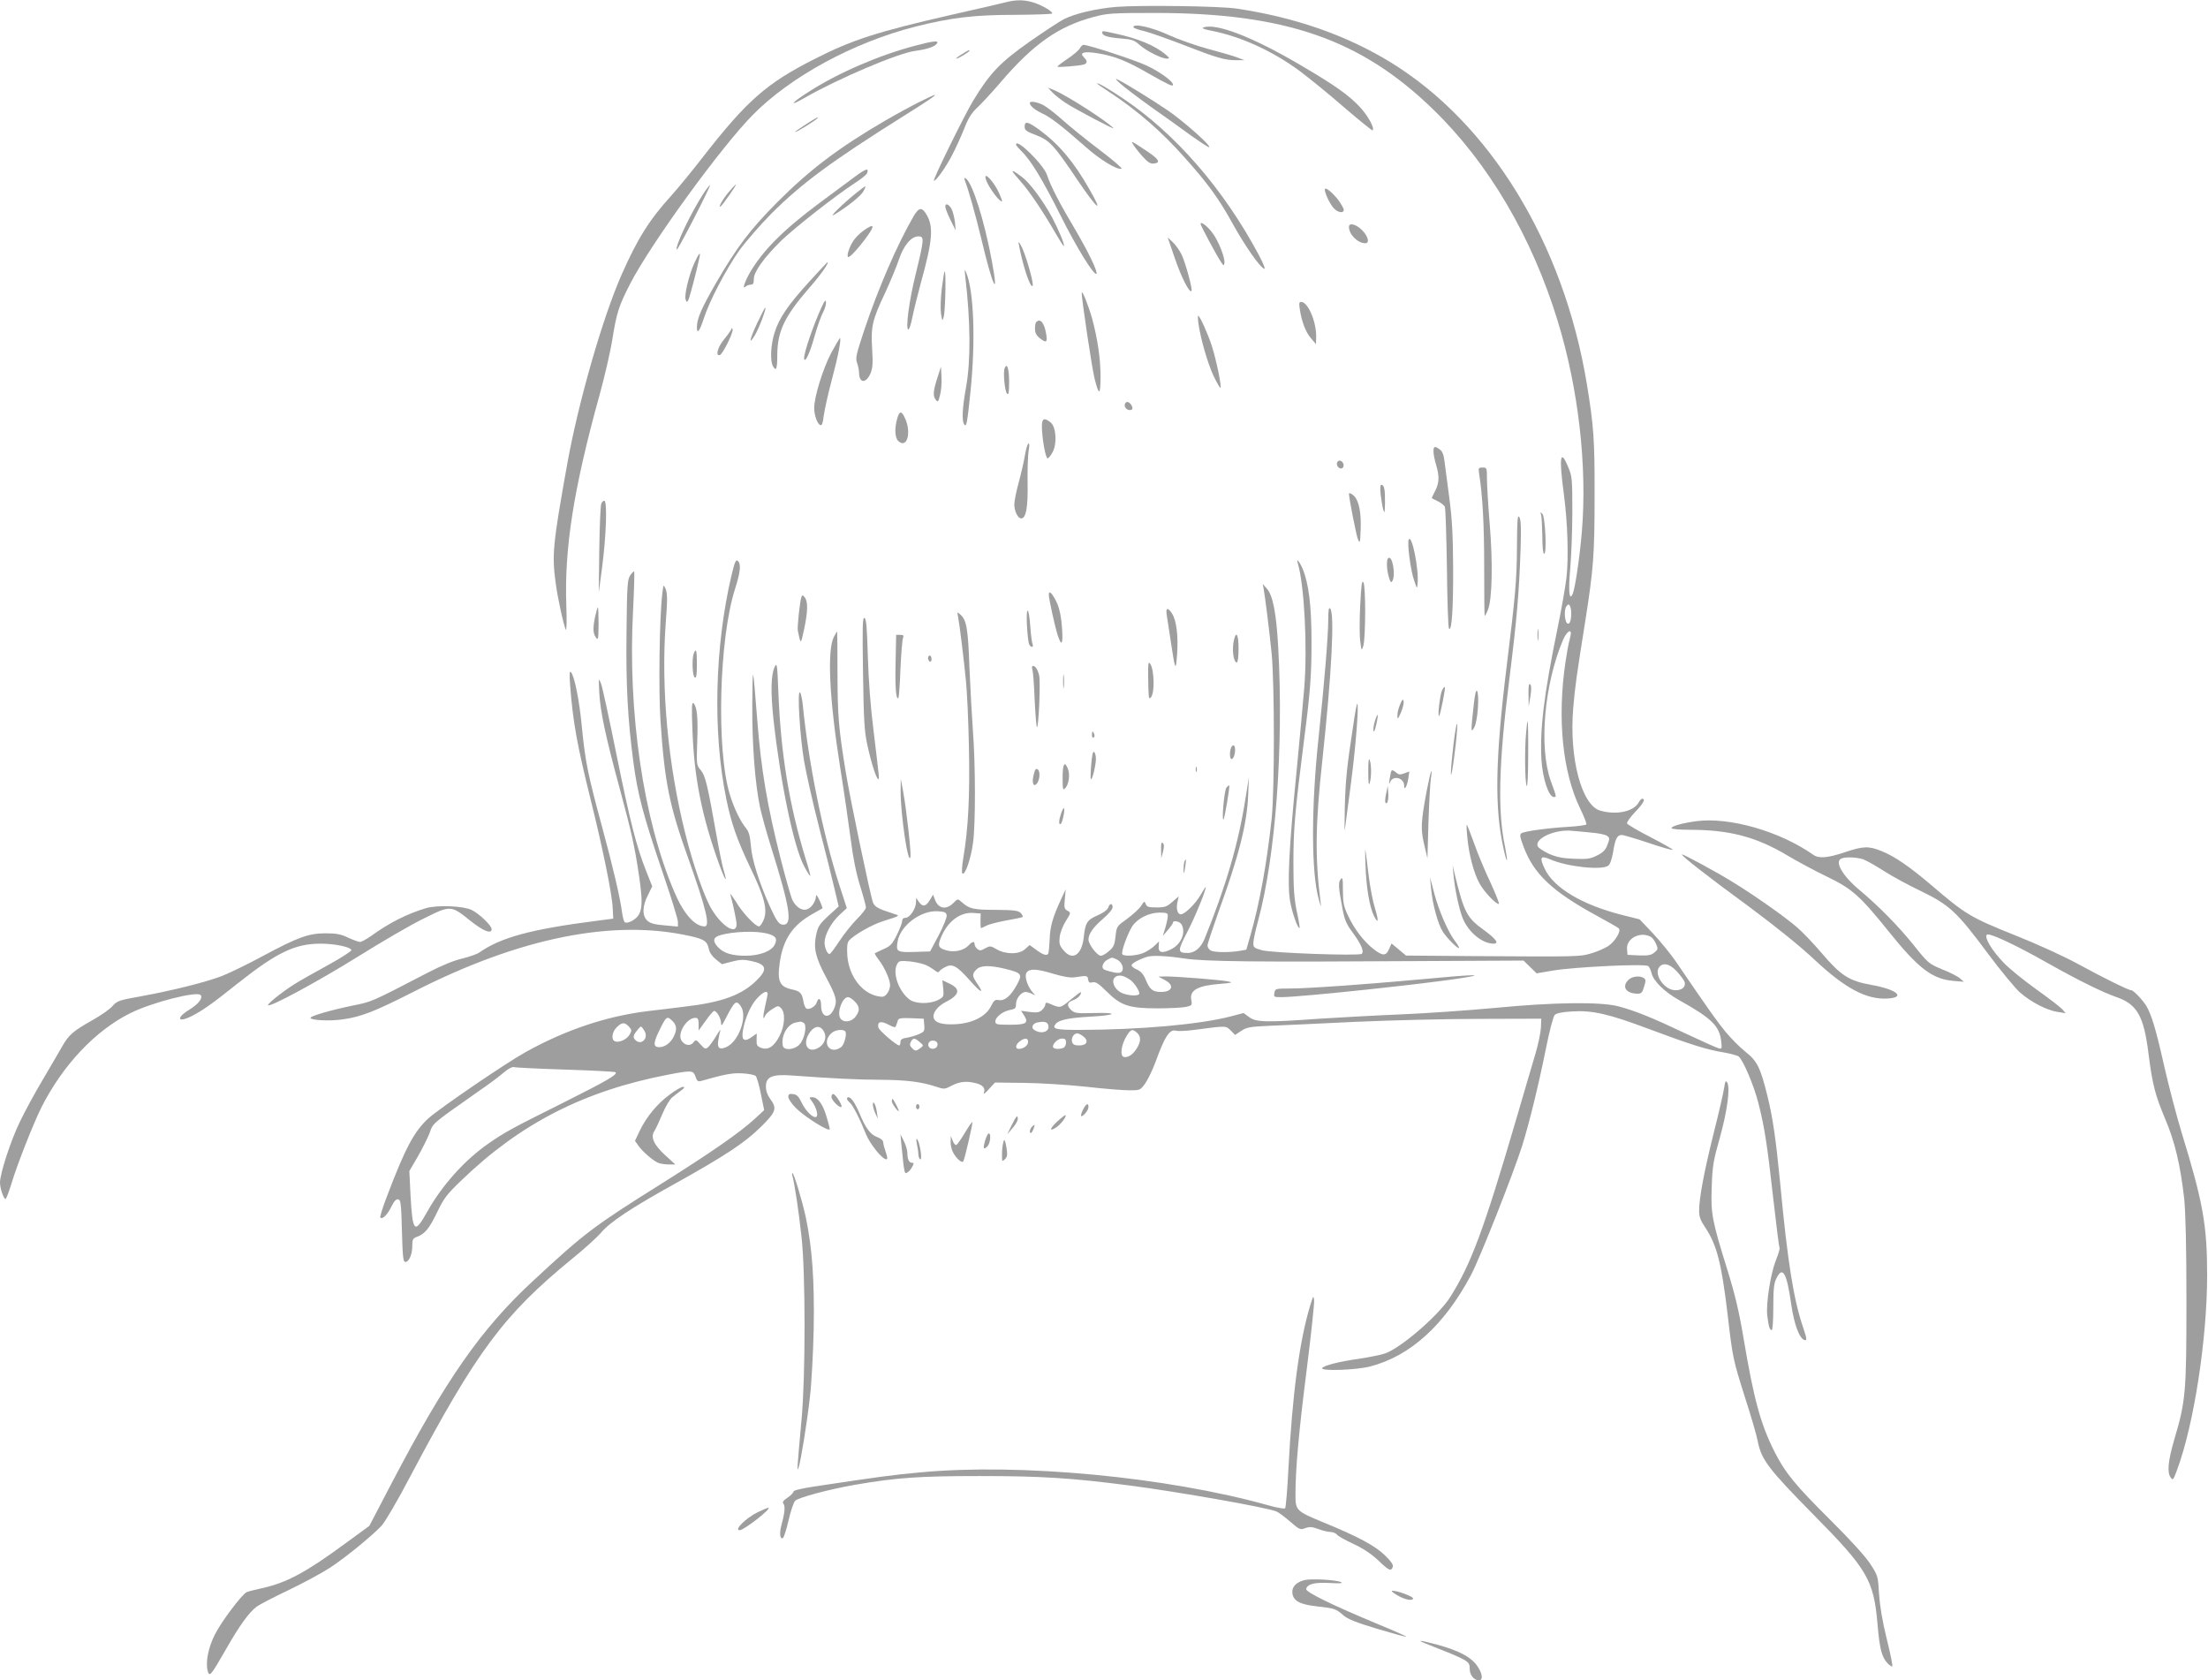 <?xml version="1.0" standalone="no"?>
<!DOCTYPE svg PUBLIC "-//W3C//DTD SVG 20010904//EN"
 "http://www.w3.org/TR/2001/REC-SVG-20010904/DTD/svg10.dtd">
<svg version="1.0" xmlns="http://www.w3.org/2000/svg"
 width="1280pt" height="974pt" viewBox="0 0 1280 974"
 preserveAspectRatio="xMidYMid meet">
<g transform="translate(0,974) scale(0.1,-0.1)"
fill="#9e9e9e" stroke="none">
<path d="M5840 9729 c-19 -5 -165 -39 -325 -75 -429 -98 -576 -145 -795 -257
-278 -141 -391 -241 -645 -567 -62 -80 -143 -179 -180 -220 -131 -144 -199
-253 -291 -461 -110 -249 -249 -733 -314 -1089 -85 -474 -91 -534 -69 -697 11
-87 47 -250 59 -273 5 -8 6 55 3 140 -12 333 43 680 192 1218 30 109 64 255
75 326 25 155 37 192 103 321 119 231 526 792 712 980 219 222 583 419 939
510 210 53 342 69 583 69 117 1 213 4 213 8 0 13 -55 45 -104 62 -53 17 -100
19 -156 5z"/>
<path d="M6470 9700 c-117 -10 -236 -38 -302 -71 -24 -12 -114 -71 -200 -131
-169 -119 -229 -181 -326 -341 -50 -82 -235 -458 -228 -464 8 -8 68 75 105
147 22 41 53 111 71 155 23 60 42 90 74 120 24 22 84 87 134 145 191 224 338
328 543 382 78 21 105 23 359 23 752 -1 1190 -153 1609 -560 320 -311 571
-736 721 -1225 121 -395 172 -843 140 -1225 -12 -141 -38 -319 -52 -355 -21
-52 -27 15 -15 147 6 70 12 218 12 328 0 191 -1 203 -25 260 -45 108 -53 56
-24 -160 22 -169 28 -366 15 -483 -7 -57 -30 -190 -52 -295 -79 -385 -103
-586 -93 -763 7 -107 42 -214 72 -214 16 0 16 0 -18 93 -70 197 -38 562 72
820 23 52 53 66 42 20 -3 -16 -8 -34 -10 -42 -2 -7 -11 -57 -19 -110 -48 -327
-17 -636 85 -847 23 -47 39 -88 36 -93 -3 -4 -52 -11 -108 -14 -117 -7 -249
-25 -268 -37 -11 -7 -9 -21 10 -72 60 -164 167 -265 432 -409 62 -34 117 -65
122 -70 16 -15 -21 -76 -61 -103 -21 -13 -65 -33 -98 -42 -66 -20 -69 -20
-702 -16 l-372 3 -42 35 -42 35 -13 -29 c-18 -45 -38 -45 -92 -3 -58 46 -112
117 -149 197 -23 49 -28 73 -28 142 0 71 -2 80 -13 65 -15 -19 -13 -46 11
-173 12 -63 22 -87 61 -139 48 -66 65 -107 50 -120 -16 -13 -524 5 -579 21
-46 13 -50 17 -49 44 0 16 13 74 28 129 101 375 148 1008 116 1582 -11 199
-31 302 -66 341 l-24 27 5 -25 c9 -50 34 -248 47 -380 17 -180 17 -794 0 -955
-29 -267 -70 -491 -124 -680 l-23 -80 -40 -7 c-60 -10 -144 -9 -166 2 -10 6
-19 19 -19 29 0 10 28 94 61 187 122 336 168 517 175 689 l4 100 -20 -125
c-41 -260 -112 -504 -237 -812 -22 -53 -57 -82 -98 -82 -59 0 -59 12 -4 118
45 86 109 242 109 264 0 4 -13 -16 -29 -44 -31 -53 -92 -114 -116 -114 -19 0
-28 34 -19 72 l7 32 -37 -32 c-32 -28 -44 -32 -92 -32 -45 0 -56 3 -62 20 -7
18 -9 17 -27 -11 -11 -17 -47 -50 -81 -75 -60 -43 -61 -44 -67 -101 -5 -48
-11 -63 -37 -85 -17 -16 -39 -28 -49 -28 -20 0 -71 66 -71 94 0 32 28 72 84
120 32 27 56 56 56 67 0 25 -17 24 -25 -1 -4 -13 -28 -31 -60 -45 -63 -27 -73
-43 -82 -125 -11 -106 -65 -142 -118 -78 -23 27 -26 39 -22 76 2 23 18 65 35
92 31 49 31 50 10 61 -18 10 -20 18 -15 68 l5 56 -28 -60 c-48 -104 -63 -158
-65 -231 -2 -40 -5 -77 -9 -83 -8 -13 -32 -5 -74 27 l-33 24 -26 -23 c-33 -32
-113 -33 -166 -1 -35 20 -38 20 -66 5 -24 -14 -31 -15 -45 -4 -9 7 -16 20 -16
27 0 20 -14 17 -35 -6 -26 -29 -83 -42 -128 -29 -47 13 -53 26 -32 75 38 93
111 148 188 142 l42 -3 -1 -43 c0 -23 1 -42 3 -42 2 0 17 7 33 15 15 8 68 21
116 30 48 8 90 17 93 20 2 3 -3 13 -12 23 -15 14 -38 17 -145 18 -130 0 -154
6 -198 46 -22 19 -22 19 -47 -6 -42 -42 -87 -34 -107 19 l-11 29 -19 -32 c-23
-38 -42 -40 -63 -10 l-16 23 -1 -25 c0 -37 -36 -90 -60 -90 -13 0 -20 -7 -20
-18 0 -11 -14 -47 -31 -82 -27 -54 -38 -65 -78 -82 -25 -12 -48 -22 -50 -24
-1 -1 8 -18 22 -36 35 -45 67 -117 67 -149 0 -15 -8 -37 -18 -49 -14 -18 -24
-21 -52 -15 -94 18 -169 117 -178 236 -3 50 -1 73 9 86 27 32 131 92 197 113
103 33 100 31 67 42 -94 30 -113 40 -124 66 -15 38 -135 611 -159 762 -41 254
-46 316 -47 563 0 136 -1 247 -2 247 -1 0 -10 -14 -19 -32 -40 -77 -26 -361
36 -753 22 -137 49 -324 61 -415 14 -112 32 -200 55 -275 19 -60 34 -117 34
-125 0 -9 -23 -38 -50 -65 -28 -28 -74 -85 -102 -127 -28 -43 -54 -78 -59 -78
-13 0 -29 36 -29 67 1 45 38 114 85 158 l44 41 -45 139 c-93 289 -177 701
-210 1038 -4 37 -11 70 -17 74 -16 10 0 -253 24 -397 12 -69 50 -240 86 -380
36 -140 77 -302 90 -359 l25 -105 -60 -55 c-53 -49 -61 -63 -71 -112 -16 -75
-3 -130 58 -244 59 -111 66 -135 47 -180 -27 -65 -76 -54 -76 16 0 41 -14 52
-25 19 -7 -23 -41 -44 -59 -37 -7 3 -16 23 -19 45 -8 46 -19 57 -67 67 -70 15
-85 47 -70 153 19 136 74 219 190 284 30 17 56 32 58 33 1 1 -6 22 -17 46 -11
24 -20 36 -20 27 -2 -31 -23 -66 -48 -77 -30 -14 -66 7 -89 51 -8 16 -39 125
-69 242 -77 305 -113 517 -135 801 -26 330 -27 334 -29 92 -1 -234 15 -451 45
-597 9 -41 36 -140 61 -220 113 -361 129 -460 74 -460 -25 0 -38 18 -79 108
-63 141 -103 269 -109 349 -5 57 -11 81 -28 102 -32 38 -70 116 -94 195 -79
257 -63 901 30 1192 32 100 36 146 16 163 -11 9 -18 -7 -36 -82 -98 -416 -110
-911 -31 -1296 29 -144 63 -239 140 -401 82 -170 101 -244 77 -302 -9 -21 -21
-38 -27 -38 -21 0 -96 79 -133 142 -22 34 -36 54 -33 43 16 -58 36 -153 36
-173 0 -62 -79 -17 -141 82 -43 67 -112 264 -158 451 -99 397 -139 834 -112
1209 11 139 10 177 0 201 -13 30 -13 30 -20 -30 -16 -131 -22 -561 -10 -735
24 -355 51 -489 161 -796 104 -292 128 -394 95 -394 -57 0 -122 73 -175 198
-180 418 -272 1044 -240 1634 6 121 9 222 6 225 -2 3 -13 -8 -23 -23 -16 -25
-18 -57 -21 -324 -4 -310 7 -507 39 -752 25 -190 57 -312 168 -638 50 -146 91
-278 91 -293 l0 -28 -77 7 c-58 5 -84 12 -100 27 -31 28 -30 84 3 148 l25 51
-34 86 c-57 143 -94 288 -173 677 -41 204 -81 388 -89 410 -15 39 -15 39 -11
-50 6 -110 37 -257 121 -565 67 -248 85 -330 110 -499 19 -131 19 -184 0 -220
-14 -29 -66 -58 -83 -47 -5 3 -12 29 -16 58 -11 84 -52 261 -117 500 -80 295
-96 373 -115 566 -15 162 -44 306 -65 327 -7 7 -9 -15 -4 -75 16 -216 41 -350
121 -673 67 -269 123 -542 126 -622 l3 -60 -100 -13 c-375 -48 -552 -96 -676
-183 -14 -10 -58 -25 -98 -35 -46 -10 -120 -40 -199 -81 -335 -174 -324 -169
-438 -192 -125 -26 -244 -60 -244 -71 0 -14 110 -20 186 -9 108 15 185 45 417
163 613 312 1154 420 1598 320 81 -18 99 -30 108 -74 4 -21 19 -43 41 -61 l35
-28 58 15 c46 12 69 13 109 4 93 -19 101 -48 32 -115 -85 -83 -199 -125 -414
-150 -69 -9 -165 -20 -215 -26 -238 -29 -477 -109 -707 -237 -119 -66 -502
-328 -565 -385 -82 -75 -134 -173 -238 -447 -26 -67 -44 -124 -40 -128 12 -12
40 16 63 62 16 33 28 46 40 44 15 -3 18 -23 22 -183 4 -149 7 -180 20 -180 21
0 40 43 40 93 0 37 3 44 28 53 46 17 72 50 117 144 38 79 55 102 142 185 341
329 712 518 1198 611 136 26 144 25 157 -12 8 -25 15 -30 32 -25 139 40 185
48 243 44 34 -2 68 -9 74 -15 6 -6 20 -53 30 -105 l19 -93 -52 -48 c-90 -83
-252 -195 -546 -380 -389 -244 -442 -283 -741 -561 -300 -277 -506 -571 -822
-1176 l-128 -245 -141 -103 c-226 -166 -339 -227 -481 -258 -41 -9 -81 -19
-89 -23 -29 -14 -149 -174 -185 -247 -38 -76 -54 -158 -41 -210 10 -37 19 -26
106 126 79 139 134 214 178 247 16 12 99 55 185 96 86 41 193 99 239 129 89
58 240 181 300 244 21 23 92 144 168 289 382 721 539 933 935 1257 72 58 146
126 167 150 50 62 180 148 435 289 285 159 400 234 495 328 87 86 94 106 53
161 -16 22 -25 47 -25 72 0 57 37 72 149 64 231 -17 388 -25 516 -25 150 -1
236 -12 318 -39 51 -17 53 -17 96 6 48 24 86 27 143 12 38 -11 52 -29 41 -57
-4 -9 10 1 29 23 l36 39 169 -2 c92 -1 253 -11 356 -22 104 -12 217 -21 253
-21 63 0 64 0 93 40 16 23 43 79 60 125 54 149 82 192 120 180 11 -3 57 -1
103 5 190 25 184 25 212 -3 l26 -26 35 23 c31 21 50 25 167 30 73 3 297 13
498 23 201 9 525 17 720 17 l355 1 -2 -50 c-1 -27 -15 -95 -31 -150 -16 -55
-69 -233 -116 -395 -186 -634 -259 -828 -378 -1017 -67 -107 -286 -296 -378
-328 -25 -9 -92 -22 -150 -31 -115 -16 -206 -39 -215 -54 -12 -19 195 -12 277
9 233 60 431 239 586 531 50 94 245 587 296 748 40 127 94 347 136 555 22 110
44 195 53 204 10 10 43 17 99 20 118 8 214 -14 448 -102 240 -90 333 -119 430
-135 41 -7 81 -18 89 -24 26 -20 90 -171 115 -272 36 -141 51 -242 86 -553 17
-151 33 -278 36 -283 3 -4 -6 -37 -21 -73 -31 -79 -58 -252 -50 -320 8 -65 14
-85 26 -85 5 0 9 57 9 133 0 106 4 139 18 167 36 74 60 33 86 -151 17 -119 49
-201 78 -207 14 -3 13 7 -8 70 -56 162 -91 382 -134 838 -25 257 -43 383 -75
511 -40 161 -58 198 -126 252 -33 26 -84 78 -115 115 -49 60 -89 115 -290 410
-31 45 -91 118 -133 163 l-76 80 -100 25 c-231 58 -398 157 -450 268 -32 67
-25 79 31 55 97 -43 298 -65 337 -37 11 8 21 38 28 77 12 78 24 101 50 101 11
0 81 -21 156 -46 74 -25 137 -43 140 -40 3 2 -55 35 -128 73 -73 37 -135 74
-137 80 -2 7 19 37 47 66 49 51 62 77 41 77 -5 0 -14 -9 -20 -21 -29 -53 -128
-75 -223 -48 -108 30 -181 305 -157 593 10 122 19 186 70 506 47 298 54 385
54 720 1 332 -5 411 -45 655 -135 816 -561 1512 -1141 1866 -254 155 -552 259
-888 309 -96 15 -562 21 -700 10z m2638 -3533 c-2 -29 -8 -42 -18 -42 -19 0
-26 80 -9 101 11 14 14 13 21 0 5 -9 8 -35 6 -59z m114 -1253 c43 -3 85 -12
94 -19 16 -11 16 -16 3 -51 -11 -30 -25 -45 -59 -62 -39 -20 -56 -23 -135 -20
-71 3 -102 10 -148 30 -31 15 -60 34 -63 43 -18 46 104 100 201 89 17 -1 65
-6 107 -10z m-3734 -480 c2 -11 -19 -63 -46 -115 l-50 -94 -91 -3 c-102 -3
-108 1 -97 63 17 91 134 178 231 173 42 -3 50 -6 53 -24z m1282 -2 c0 -11 -6
-41 -14 -68 l-15 -49 30 35 c16 19 29 38 29 42 0 16 40 7 50 -11 26 -49 -4
-117 -64 -145 -50 -24 -72 -18 -69 18 l2 29 -27 -26 c-15 -14 -44 -33 -64 -41
-41 -17 -114 -21 -122 -7 -8 13 31 120 58 162 31 46 97 79 159 79 39 0 47 -3
47 -18z m-2324 -103 c51 -13 62 -29 46 -63 -17 -39 -88 -66 -170 -66 -79 0
-128 15 -161 51 -32 35 -27 57 17 69 77 21 203 25 268 9z m5123 -19 c10 -5 24
-24 31 -41 13 -29 12 -33 -10 -51 -19 -15 -36 -18 -89 -16 l-66 3 -3 32 c-6
63 76 106 137 73z m-2703 -126 c122 -18 402 -21 1357 -15 l609 3 38 -37 38
-37 94 16 c126 21 535 41 553 26 7 -6 15 -24 19 -40 9 -45 76 -111 163 -159
186 -104 231 -148 241 -237 5 -45 4 -46 -19 -39 -13 4 -98 42 -189 85 -194 92
-289 130 -385 156 -104 28 -375 25 -725 -9 -151 -14 -394 -31 -540 -37 -146
-6 -358 -18 -471 -25 -305 -22 -368 -21 -407 9 l-33 24 -72 -19 c-184 -48
-527 -78 -884 -79 -133 0 -157 6 -133 35 19 23 76 35 203 42 150 8 165 25 19
21 -97 -3 -112 -1 -131 16 -29 27 -26 45 9 58 17 5 35 19 41 29 15 28 6 24
-57 -28 -61 -49 -55 -48 -126 -18 -12 5 -18 3 -18 -7 0 -8 -9 -23 -20 -33 -16
-14 -29 -16 -70 -11 l-51 7 17 -26 c29 -45 14 -55 -81 -55 -77 0 -85 2 -85 19
0 25 43 59 86 67 29 5 34 10 34 35 0 31 30 69 56 69 8 0 25 -5 37 -11 21 -11
21 -11 5 7 -31 35 -50 92 -38 114 15 27 57 26 161 -6 55 -16 96 -23 119 -19
72 11 75 11 78 -13 3 -17 8 -21 26 -16 18 4 35 -7 82 -54 82 -81 129 -97 294
-97 69 0 142 4 163 8 37 8 39 10 33 41 -11 56 37 83 168 93 70 6 76 8 46 14
-42 9 -296 29 -360 29 l-45 -1 38 -20 c57 -30 44 -69 -23 -69 -47 0 -65 14
-88 71 -14 33 -29 49 -51 59 -17 7 -31 18 -31 25 0 10 41 33 90 49 30 9 111 6
216 -10z m-391 -6 c26 -12 42 -48 30 -67 -8 -14 -30 -14 -78 0 -31 8 -38 14
-35 32 2 12 14 27 28 34 30 15 24 15 55 1z m-1103 -34 c18 -9 40 -23 50 -31
11 -10 18 -11 23 -4 3 6 19 18 36 26 40 21 67 6 143 -80 63 -71 84 -80 42 -18
-31 45 -32 57 -6 83 25 25 76 26 168 4 96 -24 101 -31 66 -94 -35 -64 -70 -93
-104 -87 -21 4 -28 -1 -46 -37 -29 -58 -107 -98 -206 -103 -79 -4 -120 9 -126
40 -5 27 24 64 67 87 84 42 92 76 28 107 l-44 21 5 -48 c4 -46 3 -49 -29 -66
-48 -25 -131 -24 -166 2 -63 47 -100 153 -73 204 11 21 17 22 76 17 35 -4 78
-14 96 -23z m4349 -35 c21 -23 41 -50 45 -61 8 -28 -14 -48 -53 -48 -67 0
-131 98 -91 138 24 24 60 13 99 -29z m-3173 -46 c26 -16 63 -73 56 -85 -9 -15
-79 -8 -110 11 -39 24 -53 69 -28 88 19 14 45 10 82 -14z m-2098 -85 c-1 -7
-7 -40 -15 -73 -13 -56 -13 -87 1 -52 3 9 22 26 41 38 32 20 36 21 51 5 26
-26 22 -102 -9 -161 -31 -61 -66 -84 -106 -69 -24 9 -28 15 -27 47 l1 36 -29
-20 c-42 -31 -60 -19 -52 33 11 71 44 148 81 189 35 39 63 51 63 27z m505 -43
c30 -30 31 -54 4 -89 -25 -32 -73 -36 -89 -6 -18 35 14 120 46 120 8 0 26 -11
39 -25z m-661 -27 c42 -59 -12 -208 -85 -238 -39 -17 -52 -5 -45 40 3 21 9 47
12 57 3 10 -8 -5 -24 -32 -17 -28 -38 -57 -47 -65 -15 -13 -20 -11 -44 16 -26
29 -27 29 -42 11 -18 -24 -53 -16 -70 14 -22 42 33 129 82 129 15 0 19 -8 19
-37 l0 -36 41 56 c22 32 44 57 49 57 15 0 40 -43 40 -70 1 -21 5 -16 26 25 53
103 62 110 88 73z m-394 -88 c24 -24 25 -51 5 -90 -18 -36 -52 -60 -83 -60
-34 0 -36 21 -5 86 46 96 49 98 83 64z m1458 -22 c3 -34 0 -39 -30 -52 -18 -8
-50 -18 -70 -21 -29 -4 -38 -11 -38 -25 0 -11 -3 -20 -7 -20 -18 1 -118 88
-121 104 -7 34 14 40 58 17 34 -18 41 -19 45 -6 3 8 7 22 10 30 4 13 19 15 77
13 l73 -3 3 -37z m-699 13 c21 -13 6 -93 -24 -125 -29 -32 -91 -37 -97 -8 -11
58 26 125 75 135 12 2 24 5 27 5 3 1 11 -2 19 -7z m1419 -19 c5 -36 -48 -48
-85 -20 -17 13 -5 36 20 41 43 9 62 3 65 -21z m-2432 -3 c17 -18 17 -23 4 -46
-16 -28 -61 -49 -85 -39 -23 8 -18 54 10 81 30 30 46 31 71 4z m89 -23 c29
-45 -21 -92 -55 -51 -12 14 -8 27 18 58 19 22 18 22 37 -7z m1043 -9 c17 -34
-1 -76 -40 -94 -52 -26 -83 18 -54 75 30 57 72 66 94 19z m124 1 c7 -18 -9
-74 -24 -86 -66 -52 -120 26 -56 81 23 20 74 23 80 5z m1690 -5 c23 -21 23
-50 -2 -90 -22 -37 -55 -57 -77 -49 -21 9 -13 69 17 119 24 41 35 45 62 20z
m-311 -21 c32 -26 20 -52 -25 -52 -26 0 -36 5 -41 20 -7 23 10 50 30 50 7 0
23 -8 36 -18z m-950 -32 c24 -20 24 -20 5 -35 -25 -19 -31 -19 -50 1 -12 12
-13 20 -6 35 13 24 22 24 51 -1z m629 0 c0 -20 -27 -40 -54 -40 -23 0 -19 26
6 44 30 22 48 20 48 -4z m220 -4 c0 -13 -7 -27 -16 -30 -22 -9 -52 -7 -58 2
-10 16 25 52 50 52 19 0 24 -5 24 -24z m-745 -11 c0 -22 -31 -33 -47 -17 -17
17 -1 44 24 40 15 -2 23 -10 23 -23z m-2159 -145 c158 -5 289 -12 292 -15 14
-13 -44 -47 -299 -175 -305 -152 -343 -173 -438 -239 -138 -96 -268 -241 -355
-396 -73 -130 -84 -120 -96 94 l-7 143 48 82 c26 45 57 107 69 137 22 61 8 49
278 239 57 39 118 84 135 99 38 33 69 51 78 45 4 -2 137 -9 295 -14z"/>
<path d="M8245 4064 c-329 -30 -665 -54 -769 -54 -81 0 -84 -1 -88 -25 -5 -24
-3 -25 41 -25 113 0 872 81 1066 114 120 20 38 17 -250 -10z"/>
<path d="M9440 4060 c-41 -41 -13 -80 55 -80 20 0 27 8 36 41 11 34 10 42 -2
50 -24 15 -68 10 -89 -11z"/>
<path d="M6570 9583 c0 -5 26 -15 58 -22 31 -7 136 -44 232 -81 192 -75 242
-90 310 -89 l45 0 -40 15 c-22 9 -98 31 -170 50 -71 19 -175 56 -230 81 -97
45 -205 69 -205 46z"/>
<path d="M6977 9581 c-13 -5 4 -11 50 -20 170 -34 355 -119 512 -236 53 -40
168 -133 255 -209 87 -75 161 -134 163 -132 13 13 -25 83 -73 135 -64 69 -147
128 -349 246 -274 161 -484 242 -558 216z"/>
<path d="M6390 9550 c0 -17 33 -27 108 -33 64 -5 78 -10 109 -38 41 -36 128
-79 158 -79 17 1 16 4 -10 26 -60 50 -163 93 -288 119 -81 18 -77 17 -77 5z"/>
<path d="M5305 9475 c-212 -56 -445 -157 -615 -266 -104 -66 -122 -91 -29 -38
199 114 545 261 644 274 67 9 111 23 125 41 18 21 -17 18 -125 -11z"/>
<path d="M6260 9460 c-6 -11 -37 -38 -70 -60 -33 -22 -60 -43 -60 -46 0 -6
123 4 153 12 21 7 22 21 1 41 -29 29 -1 37 80 24 97 -16 166 -43 296 -118 115
-65 140 -77 140 -64 0 20 -79 77 -155 112 -69 32 -335 119 -364 119 -6 0 -15
-9 -21 -20z"/>
<path d="M5575 9425 c-22 -13 -36 -25 -31 -25 10 0 76 39 76 46 0 7 -3 5 -45
-21z"/>
<path d="M6495 9255 c22 -20 101 -80 175 -133 74 -52 180 -128 235 -168 55
-39 102 -70 105 -67 10 10 -148 149 -236 210 -91 62 -251 161 -295 182 -16 8
-12 1 16 -24z"/>
<path d="M6360 9256 c0 -2 30 -23 67 -47 162 -106 308 -232 443 -385 134 -150
196 -236 275 -379 72 -130 159 -255 184 -263 8 -3 -5 30 -31 79 -203 381 -483
704 -786 907 -86 58 -152 96 -152 88z"/>
<path d="M6100 9205 c14 -15 48 -42 75 -60 61 -40 294 -162 280 -148 -40 42
-269 189 -343 220 l-37 15 25 -27z"/>
<path d="M5334 9151 c-43 -21 -135 -71 -204 -111 -267 -156 -433 -281 -621
-469 -160 -161 -236 -261 -358 -471 -85 -148 -111 -207 -111 -257 0 -43 16
-23 39 48 33 104 131 290 208 399 38 52 120 146 183 210 177 177 349 304 763
564 164 103 197 126 184 126 -2 0 -39 -17 -83 -39z"/>
<path d="M5970 9143 c1 -17 27 -39 71 -60 50 -23 112 -71 252 -194 85 -76 183
-135 209 -127 6 2 -52 52 -130 111 -78 59 -174 137 -214 173 -40 36 -90 74
-110 85 -38 19 -78 25 -78 12z"/>
<path d="M4673 9020 c-35 -22 -63 -42 -63 -45 0 -6 107 60 125 76 18 18 -1 8
-62 -31z"/>
<path d="M5940 9006 c0 -21 10 -28 68 -50 77 -30 102 -57 240 -262 115 -170
152 -198 68 -52 -91 160 -176 261 -290 345 -67 49 -86 53 -86 19z"/>
<path d="M6568 8904 c6 -11 29 -41 52 -67 34 -38 48 -47 69 -45 41 5 31 24
-39 71 -95 63 -94 62 -82 41z"/>
<path d="M5890 8902 c0 -5 14 -21 31 -38 54 -51 123 -165 228 -375 91 -182
194 -349 207 -336 10 10 -49 131 -125 260 -88 147 -142 252 -161 312 -20 61
-180 218 -180 177z"/>
<path d="M4955 8715 c-38 -28 -131 -97 -205 -152 -210 -156 -329 -276 -405
-407 -29 -52 -43 -97 -24 -78 7 6 21 12 31 12 14 0 18 8 18 33 0 42 60 125
161 224 81 77 314 260 422 330 37 24 70 50 73 58 13 34 -5 29 -71 -20z"/>
<path d="M5870 8746 c0 -3 21 -29 47 -58 51 -57 134 -181 202 -300 25 -43 46
-76 48 -74 7 6 -29 92 -68 166 -51 95 -130 201 -172 232 -41 31 -57 41 -57 34z"/>
<path d="M5716 8698 c8 -28 56 -99 78 -117 20 -17 20 -13 0 35 -30 70 -97 141
-78 82z"/>
<path d="M5592 8698 c23 -59 62 -199 97 -343 65 -275 103 -356 62 -134 -44
240 -114 461 -153 485 -7 5 -9 2 -6 -8z"/>
<path d="M4078 8618 c-73 -112 -168 -311 -154 -325 2 -2 47 80 100 183 53 103
94 189 93 191 -2 2 -20 -20 -39 -49z"/>
<path d="M4223 8625 c-35 -43 -63 -92 -45 -81 11 7 94 126 88 126 -3 0 -22
-20 -43 -45z"/>
<path d="M4963 8621 c-78 -63 -163 -146 -128 -126 74 44 156 109 170 136 9 16
14 29 11 29 -2 0 -26 -17 -53 -39z"/>
<path d="M7680 8641 c0 -22 31 -86 52 -108 24 -26 58 -31 58 -9 0 8 -15 33
-32 57 -37 47 -78 79 -78 60z"/>
<path d="M5480 8542 c0 -9 14 -44 30 -77 l30 -60 -4 46 c-3 26 -11 58 -17 72
-14 31 -39 44 -39 19z"/>
<path d="M5297 8488 c-96 -166 -205 -417 -287 -662 -47 -142 -52 -163 -41
-191 6 -17 11 -42 11 -56 1 -62 41 -63 67 -2 12 30 14 59 9 140 -8 128 0 167
74 323 32 69 68 157 81 195 26 80 71 135 113 135 35 0 34 -15 -14 -212 -40
-160 -62 -328 -44 -328 5 0 15 30 22 66 7 36 30 129 51 207 68 245 74 324 31
395 -26 43 -43 40 -73 -10z"/>
<path d="M6960 8442 c0 -10 88 -174 117 -219 17 -25 18 -26 21 -7 4 29 -33
125 -68 172 -29 40 -70 72 -70 54z"/>
<path d="M7820 8425 c0 -44 51 -95 95 -95 26 0 17 40 -19 76 -35 35 -76 45
-76 19z"/>
<path d="M5003 8401 c-22 -16 -49 -44 -60 -63 -23 -38 -37 -88 -25 -88 12 0
63 56 111 123 46 64 37 74 -26 28z"/>
<path d="M6810 8245 c38 -112 85 -204 97 -192 8 8 -33 158 -56 209 -12 25 -35
58 -52 74 l-30 28 41 -119z"/>
<path d="M5905 8330 c22 -123 67 -261 81 -247 9 8 -33 159 -60 219 -14 29 -23
42 -21 28z"/>
<path d="M4024 8213 c-31 -71 -59 -187 -49 -210 5 -16 7 -16 15 -3 7 13 46
158 64 243 10 44 -2 31 -30 -30z"/>
<path d="M4692 8108 c-125 -137 -176 -213 -202 -297 -22 -68 -26 -161 -10
-192 19 -35 26 -20 26 64 1 138 42 223 187 390 65 74 116 147 104 147 -2 0
-49 -51 -105 -112z"/>
<path d="M5595 8145 c32 -274 33 -496 5 -651 -21 -117 -25 -191 -11 -213 13
-21 18 2 37 189 30 289 20 584 -25 690 -9 22 -10 20 -6 -15z"/>
<path d="M5460 8070 c-7 -57 -9 -120 -5 -148 8 -46 8 -46 16 -17 9 30 14 254
6 262 -3 2 -10 -41 -17 -97z"/>
<path d="M6271 8042 c-2 -28 60 -441 74 -495 26 -103 34 -101 35 8 0 105 -17
221 -49 339 -21 75 -59 170 -60 148z"/>
<path d="M4743 7914 c-49 -118 -87 -238 -81 -256 7 -21 35 41 63 143 15 52 36
110 47 130 11 20 18 47 16 60 -2 18 -14 -3 -45 -77z"/>
<path d="M7535 7948 c11 -73 34 -133 65 -169 l29 -34 1 46 c0 87 -48 199 -87
199 -12 0 -13 -8 -8 -42z"/>
<path d="M4392 7872 c-46 -96 -55 -140 -17 -77 24 39 68 155 62 162 -2 2 -22
-36 -45 -85z"/>
<path d="M6947 7868 c11 -85 54 -234 88 -307 20 -41 38 -72 40 -69 8 8 -24
162 -50 243 -23 71 -70 175 -79 175 -2 0 -2 -19 1 -42z"/>
<path d="M6007 7873 c-4 -3 -7 -21 -7 -39 0 -23 8 -38 26 -53 39 -31 47 -27
39 22 -11 66 -34 94 -58 70z"/>
<path d="M4241 7835 c-1 -6 -19 -32 -41 -59 -39 -46 -55 -102 -27 -94 17 5 80
133 74 150 -3 7 -6 8 -6 3z"/>
<path d="M4818 7693 c-47 -89 -98 -253 -98 -318 0 -42 18 -92 35 -99 10 -4 15
10 20 52 4 31 24 124 46 206 37 137 58 246 48 246 -2 0 -25 -39 -51 -87z"/>
<path d="M5824 7605 c-10 -24 1 -134 14 -147 9 -9 12 7 12 69 0 77 -13 114
-26 78z"/>
<path d="M5438 7562 c-28 -85 -31 -115 -15 -137 14 -18 16 -17 26 23 7 23 11
71 9 105 l-3 62 -17 -53z"/>
<path d="M6520 7391 c0 -20 25 -35 41 -25 13 8 -9 44 -26 44 -8 0 -15 -9 -15
-19z"/>
<path d="M5201 7313 c-16 -56 -13 -109 5 -128 53 -52 81 52 37 138 -18 37 -30
34 -42 -10z"/>
<path d="M6040 7270 c0 -70 22 -191 34 -187 6 2 19 19 29 38 26 49 19 145 -12
170 -37 30 -51 24 -51 -21z"/>
<path d="M5942 7103 c-6 -38 -23 -110 -37 -162 -14 -51 -25 -107 -25 -125 0
-39 21 -81 40 -81 28 0 40 64 37 210 -1 77 2 159 6 183 5 25 5 42 0 42 -5 0
-15 -30 -21 -67z"/>
<path d="M8310 7123 c0 -16 7 -50 15 -77 20 -66 19 -104 -5 -151 -11 -22 -20
-40 -20 -42 0 -1 15 -9 34 -18 19 -9 38 -24 42 -33 4 -9 9 -170 12 -357 2
-187 7 -344 12 -349 16 -17 25 113 24 354 -1 191 -6 281 -23 410 -12 91 -25
187 -28 213 -4 33 -13 53 -27 62 -29 21 -36 19 -36 -12z"/>
<path d="M7750 7051 c0 -21 26 -36 36 -20 9 15 -3 39 -21 39 -8 0 -15 -9 -15
-19z"/>
<path d="M8574 6998 c21 -128 30 -301 30 -545 0 -156 1 -283 3 -283 2 0 11 16
19 36 24 58 29 272 10 496 -9 109 -16 227 -16 263 0 63 -1 65 -25 65 -24 0
-25 -3 -21 -32z"/>
<path d="M8004 6872 c4 -31 10 -71 15 -87 8 -25 9 -17 10 42 1 76 -5 103 -21
103 -7 0 -8 -21 -4 -58z"/>
<path d="M7820 6878 c1 -30 43 -243 52 -264 12 -27 13 -22 16 61 3 93 -9 157
-36 188 -13 14 -32 23 -32 15z"/>
<path d="M3485 6818 c-4 -13 -9 -133 -11 -268 l-3 -245 20 150 c23 177 30 376
13 382 -6 2 -15 -6 -19 -19z"/>
<path d="M8934 6756 c3 -10 6 -65 7 -122 0 -63 4 -104 11 -104 16 0 6 216 -11
232 -12 11 -13 10 -7 -6z"/>
<path d="M8794 6568 c-1 -190 -10 -288 -60 -693 -66 -537 -71 -821 -17 -1058
8 -38 17 -67 19 -64 2 2 -3 37 -11 78 -44 205 -37 486 25 974 44 353 56 496
65 751 4 128 2 174 -8 187 -10 14 -12 -17 -13 -175z"/>
<path d="M8167 6613 c-11 -17 10 -179 31 -238 17 -50 17 -50 20 -17 8 83 -33
285 -51 255z"/>
<path d="M8047 6504 c-10 -11 -9 -63 4 -108 8 -29 13 -36 20 -25 22 35 0 157
-24 133z"/>
<path d="M7524 6473 c37 -125 56 -483 37 -718 -6 -77 -27 -302 -46 -500 -43
-434 -53 -642 -36 -740 11 -65 46 -163 55 -154 2 2 -5 45 -16 94 -15 72 -20
130 -20 285 0 193 9 297 61 705 37 284 44 380 44 575 0 210 -16 338 -52 424
-20 45 -38 64 -27 29z"/>
<path d="M7885 6227 c-4 -86 -4 -180 1 -209 7 -51 7 -52 17 -23 14 44 15 346
1 369 -9 15 -13 -15 -19 -137z"/>
<path d="M6080 6293 c0 -24 36 -187 51 -233 23 -70 32 -58 26 36 -4 62 -13
108 -27 143 -26 58 -50 85 -50 54z"/>
<path d="M4646 6280 c-9 -25 -25 -175 -21 -196 17 -82 17 -82 36 6 22 104 24
160 5 186 -12 16 -15 16 -20 4z"/>
<path d="M3451 6170 c-15 -69 -14 -102 4 -126 13 -17 14 -9 15 79 0 53 -2 97
-4 97 -2 0 -9 -23 -15 -50z"/>
<path d="M7700 6149 c0 -93 -22 -361 -55 -674 -45 -416 -44 -798 1 -951 13
-47 14 -47 9 -9 -32 252 -30 447 11 820 54 500 72 851 45 878 -8 8 -11 -10
-11 -64z"/>
<path d="M5953 6120 c3 -52 8 -103 12 -112 9 -23 29 -24 21 -1 -4 9 -10 53
-13 98 -8 118 -25 131 -20 15z"/>
<path d="M6764 6173 c3 -21 13 -85 22 -143 27 -181 30 -187 38 -80 7 105 -4
195 -30 234 -24 38 -38 33 -30 -11z"/>
<path d="M5554 6165 c8 -39 33 -242 46 -375 6 -58 14 -230 17 -382 6 -282 -4
-474 -33 -643 -7 -44 -10 -83 -5 -88 15 -15 50 87 62 179 15 113 14 455 -1
649 -6 83 -15 247 -20 365 -8 226 -17 275 -51 306 -21 19 -21 19 -15 -11z"/>
<path d="M5003 5839 c4 -277 8 -338 25 -417 23 -105 50 -189 62 -197 9 -6 9
-10 -26 280 -17 133 -29 291 -33 429 -5 172 -9 220 -20 224 -11 4 -12 -49 -8
-319z"/>
<path d="M8913 6060 c0 -30 2 -43 4 -27 2 15 2 39 0 55 -2 15 -4 2 -4 -28z"/>
<path d="M5192 5905 c-4 -145 2 -224 16 -211 3 3 9 79 12 168 4 90 11 171 15
181 6 13 2 17 -16 17 l-24 0 -3 -155z"/>
<path d="M7154 6033 c-14 -53 -4 -133 16 -133 6 0 10 34 10 80 0 80 -13 106
-26 53z"/>
<path d="M4022 5953 c-12 -31 -8 -136 6 -140 9 -4 12 16 12 76 0 81 -4 97 -18
64z"/>
<path d="M5380 5926 c0 -8 5 -18 10 -21 6 -3 10 3 10 14 0 12 -4 21 -10 21 -5
0 -10 -6 -10 -14z"/>
<path d="M6656 5818 c2 -127 3 -130 13 -123 26 16 24 163 -2 199 -10 13 -12
-2 -11 -76z"/>
<path d="M4491 5875 c-22 -49 -24 -144 -7 -306 41 -370 117 -736 177 -849 17
-33 34 -59 36 -57 2 2 -10 47 -27 100 -95 312 -144 607 -158 972 -6 154 -8
166 -21 140z"/>
<path d="M5985 5858 c4 -13 10 -91 13 -175 4 -83 10 -154 13 -158 10 -9 22
266 13 300 -8 34 -22 55 -36 55 -6 0 -7 -10 -3 -22z"/>
<path d="M6163 5790 c0 -36 2 -50 4 -32 2 17 2 47 0 65 -2 17 -4 3 -4 -33z"/>
<path d="M8861 5715 l1 -70 10 59 c6 40 6 62 -1 69 -8 8 -11 -9 -10 -58z"/>
<path d="M8360 5739 c-12 -22 -28 -159 -17 -149 7 7 38 162 33 167 -2 3 -10
-5 -16 -18z"/>
<path d="M8542 5642 c-16 -144 -15 -155 5 -117 19 34 30 184 16 209 -6 11 -13
-16 -21 -92z"/>
<path d="M8117 5658 c-9 -21 -17 -50 -16 -65 0 -25 2 -24 20 16 11 25 18 54
16 65 -3 17 -7 14 -20 -16z"/>
<path d="M4014 5510 c10 -279 54 -501 158 -788 33 -90 47 -106 23 -26 -8 27
-26 114 -40 194 -54 305 -66 353 -92 385 -25 29 -26 31 -21 169 5 140 -1 199
-22 220 -10 8 -11 -26 -6 -154z"/>
<path d="M7846 5543 c-38 -247 -46 -323 -50 -483 -2 -91 -2 -149 0 -130 3 19
18 139 35 265 28 211 48 465 37 465 -3 0 -13 -53 -22 -117z"/>
<path d="M7971 5562 c-7 -21 -11 -47 -9 -58 3 -11 9 3 16 35 15 64 10 77 -7
23z"/>
<path d="M8427 5435 c-9 -77 -17 -158 -16 -180 1 -22 10 25 20 105 11 80 18
161 17 180 -2 19 -11 -28 -21 -105z"/>
<path d="M8847 5493 c-9 -95 -7 -284 3 -308 5 -12 9 58 9 178 1 108 -1 197 -3
197 -2 0 -6 -30 -9 -67z"/>
<path d="M6330 5479 c0 -11 4 -18 10 -14 5 3 7 12 3 20 -7 21 -13 19 -13 -6z"/>
<path d="M7136 5404 c-9 -24 -7 -64 3 -64 11 0 21 25 21 56 0 27 -15 32 -24 8z"/>
<path d="M6326 5309 c-4 -45 -5 -84 -2 -86 7 -7 28 76 29 115 1 17 -4 37 -10
43 -7 7 -12 -15 -17 -72z"/>
<path d="M7932 5265 c0 -60 3 -82 8 -65 11 33 11 110 0 135 -6 13 -8 -11 -8
-70z"/>
<path d="M6160 5233 c0 -69 2 -76 15 -62 21 21 29 78 16 112 -19 49 -31 30
-31 -50z"/>
<path d="M6932 5280 c0 -14 2 -19 5 -12 2 6 2 18 0 25 -3 6 -5 1 -5 -13z"/>
<path d="M5992 5248 c-11 -44 -2 -72 17 -52 18 18 23 70 8 83 -12 9 -16 4 -25
-31z"/>
<path d="M8067 5273 c-3 -4 -8 -26 -11 -48 -5 -31 -4 -35 3 -17 18 40 81 23
81 -22 0 -33 17 -4 24 41 l6 41 -30 -11 c-24 -9 -32 -8 -49 7 -10 9 -21 14
-24 9z"/>
<path d="M8271 5157 c-34 -182 -36 -223 -15 -312 l19 -80 6 210 c4 116 10 229
14 253 4 23 5 42 2 42 -2 0 -14 -51 -26 -113z"/>
<path d="M5221 5155 c-1 -130 44 -438 57 -382 5 23 -23 273 -42 377 l-14 75
-1 -70z"/>
<path d="M7110 5175 c-13 -15 -29 -197 -17 -185 6 6 38 192 33 197 -2 2 -9 -4
-16 -12z"/>
<path d="M8038 5151 c-12 -50 -10 -77 3 -64 5 5 9 30 7 54 l-3 44 -7 -34z"/>
<path d="M6152 5027 c-14 -40 -16 -70 -3 -63 10 6 26 84 19 91 -2 3 -10 -10
-16 -28z"/>
<path d="M9834 4980 c-82 -11 -144 -29 -144 -40 0 -6 46 -10 109 -10 225 0
381 -41 558 -146 60 -36 163 -91 231 -124 148 -71 194 -112 359 -317 174 -217
255 -279 379 -289 l59 -5 -23 20 c-12 11 -59 35 -103 52 -78 33 -81 35 -168
144 -87 108 -200 223 -315 319 -97 82 -143 164 -100 180 25 10 88 7 125 -5 19
-7 72 -37 119 -67 46 -30 144 -83 217 -118 165 -80 208 -120 389 -364 72 -96
154 -196 183 -222 62 -55 157 -105 221 -114 l45 -7 -20 23 c-11 12 -78 64
-150 115 -71 51 -158 121 -191 156 -68 71 -112 145 -96 161 13 13 168 -60 357
-167 174 -98 314 -167 395 -195 119 -41 158 -110 185 -327 23 -179 38 -239 96
-377 57 -133 89 -270 111 -464 8 -79 13 -272 13 -592 0 -531 -4 -581 -71 -806
-36 -125 -42 -189 -20 -219 12 -17 15 -14 35 40 99 263 176 762 176 1135 0
286 -24 422 -145 815 -32 105 -79 285 -105 400 -46 206 -73 295 -103 345 -23
36 -74 90 -87 90 -16 0 -160 71 -314 155 -75 41 -230 112 -346 158 -274 110
-296 123 -501 298 -126 107 -209 164 -285 195 -76 31 -107 30 -214 -6 -99 -33
-150 -38 -183 -15 -195 137 -486 220 -678 195z"/>
<path d="M8506 4888 c9 -100 38 -210 71 -269 26 -48 93 -119 112 -119 5 0 -17
55 -48 123 -32 67 -75 170 -96 230 -21 59 -40 107 -42 107 -2 0 -1 -33 3 -72z"/>
<path d="M6731 4815 l1 -50 10 38 c7 28 7 42 -1 50 -8 8 -11 -2 -10 -38z"/>
<path d="M7916 4724 c4 -129 24 -245 50 -295 25 -49 27 -27 5 46 -12 37 -28
120 -36 184 -8 64 -16 132 -19 151 -2 19 -3 -19 0 -86z"/>
<path d="M9750 4787 c0 -10 145 -124 391 -304 156 -116 294 -227 379 -307 176
-165 300 -231 421 -224 111 6 55 53 -93 79 -129 23 -177 54 -289 186 -46 54
-110 121 -144 150 -71 61 -246 184 -365 257 -98 61 -300 170 -300 163z"/>
<path d="M6866 4745 c-3 -9 -5 -31 -5 -48 1 -27 3 -24 9 13 8 48 6 61 -4 35z"/>
<path d="M8426 4670 c7 -82 34 -207 54 -254 34 -81 112 -145 178 -146 35 0 15
27 -57 80 -97 69 -114 103 -166 315 l-14 60 5 -55z"/>
<path d="M8296 4590 c8 -90 40 -208 69 -252 25 -38 87 -100 93 -93 2 2 -7 19
-21 37 -42 54 -95 177 -122 278 l-25 95 6 -65z"/>
<path d="M2470 4476 c-110 -33 -214 -85 -321 -163 -26 -18 -54 -33 -62 -33 -8
0 -39 11 -69 25 -42 20 -69 25 -130 25 -99 0 -160 -22 -365 -132 -87 -47 -194
-99 -238 -116 -95 -36 -278 -82 -468 -117 -129 -23 -139 -27 -166 -58 -16 -18
-68 -54 -116 -81 -112 -63 -137 -85 -176 -154 -18 -31 -68 -118 -112 -192 -44
-74 -104 -184 -133 -245 -53 -110 -114 -298 -114 -350 0 -33 21 -95 32 -95 4
0 19 39 34 88 34 113 126 346 174 443 124 245 312 445 515 546 126 63 393 131
409 104 12 -18 -14 -51 -64 -82 -82 -50 -72 -81 13 -38 64 33 119 72 268 191
225 178 330 228 478 228 81 0 172 -19 178 -37 2 -6 -60 -46 -139 -89 -79 -43
-165 -92 -193 -110 -70 -44 -158 -115 -151 -121 12 -12 288 137 521 282 138
86 309 186 382 221 157 78 156 78 273 -16 72 -57 120 -76 120 -46 0 21 -71 89
-115 111 -50 24 -198 30 -265 11z"/>
<path d="M9995 3434 c-4 -27 -31 -146 -61 -264 -56 -225 -84 -375 -84 -449 0
-34 8 -56 36 -97 67 -101 94 -208 129 -502 30 -257 31 -261 104 -492 33 -102
65 -212 71 -245 21 -107 63 -161 323 -425 312 -316 349 -378 371 -633 13 -151
25 -194 61 -231 9 -9 20 -16 24 -16 5 0 -9 71 -31 158 -26 106 -40 191 -45
262 -6 103 -6 106 -51 175 -29 44 -114 138 -232 255 -202 201 -261 272 -323
395 -81 161 -120 303 -181 667 -25 148 -50 252 -91 383 -90 290 -98 328 -92
485 4 120 9 151 47 285 43 154 61 287 43 320 -8 14 -12 9 -18 -31z"/>
<path d="M3882 3395 c-72 -53 -134 -128 -173 -209 l-28 -59 19 -27 c27 -38 87
-89 117 -101 13 -5 41 -9 61 -9 l37 0 -58 53 c-66 60 -87 105 -64 140 8 12 29
57 47 100 19 45 43 85 58 97 15 12 38 30 52 40 19 15 21 19 9 20 -9 0 -44 -20
-77 -45z"/>
<path d="M4570 3382 c0 -11 19 -40 43 -64 50 -51 197 -143 197 -123 0 7 -9 42
-20 77 -21 70 -50 108 -81 108 -20 0 -20 0 0 -27 24 -34 36 -79 23 -87 -17
-10 -62 34 -85 83 -17 36 -28 47 -50 49 -21 3 -27 -1 -27 -16z"/>
<path d="M4820 3382 c0 -20 48 -67 58 -58 7 7 -31 69 -46 74 -7 2 -12 -5 -12
-16z"/>
<path d="M4910 3371 c0 -5 7 -14 16 -22 18 -15 59 -95 94 -183 23 -57 94 -146
118 -146 8 0 7 13 -3 41 -8 23 -15 49 -15 58 0 10 -14 22 -35 30 -39 14 -67
51 -104 141 -24 56 -47 90 -63 90 -4 0 -8 -4 -8 -9z"/>
<path d="M5170 3356 c0 -13 39 -67 40 -55 0 9 -31 69 -36 69 -2 0 -4 -6 -4
-14z"/>
<path d="M5060 3335 c1 -11 7 -33 15 -50 l14 -30 -6 40 c-6 43 -23 73 -23 40z"/>
<path d="M5310 3325 c0 -8 5 -15 10 -15 6 0 10 7 10 15 0 8 -4 15 -10 15 -5 0
-10 -7 -10 -15z"/>
<path d="M6277 3305 c-9 -19 -13 -35 -8 -35 13 0 41 35 41 53 0 28 -15 19 -33
-18z"/>
<path d="M6130 3240 c-46 -42 -49 -63 -7 -35 26 17 62 64 54 71 -2 2 -23 -14
-47 -36z"/>
<path d="M5865 3218 l-26 -53 30 35 c17 19 31 43 31 53 0 28 -8 20 -35 -35z"/>
<path d="M5593 3173 c-22 -37 -44 -68 -49 -70 -6 -2 -15 9 -21 24 l-11 28 -1
-33 c-1 -18 5 -45 13 -60 18 -36 52 -66 60 -54 9 14 57 224 53 228 -2 2 -22
-26 -44 -63z"/>
<path d="M5982 3208 c-14 -14 -16 -42 -3 -34 7 5 23 46 17 46 -1 0 -7 -5 -14
-12z"/>
<path d="M5711 3129 c-14 -47 -10 -57 13 -34 17 17 23 75 8 75 -5 0 -14 -18
-21 -41z"/>
<path d="M5225 3110 c19 -187 17 -179 41 -162 6 4 16 17 23 30 10 18 9 22 -3
22 -16 0 -26 21 -26 58 0 15 -9 45 -20 67 l-20 40 5 -55z"/>
<path d="M5315 3110 c4 -19 9 -47 9 -62 1 -16 6 -28 12 -28 12 0 -5 103 -20
117 -5 5 -5 -7 -1 -27z"/>
<path d="M5818 3125 c-7 -21 -11 -65 -9 -100 1 -18 2 -18 18 -3 13 14 14 25 7
70 -7 38 -12 47 -16 33z"/>
<path d="M4594 2923 c11 -39 37 -206 52 -348 24 -209 24 -808 1 -1060 -27
-297 -28 -314 -17 -280 13 41 46 241 65 405 9 74 19 252 22 395 5 280 -8 470
-46 650 -21 97 -69 255 -77 255 -3 0 -3 -8 0 -17z"/>
<path d="M7596 2175 c-63 -207 -104 -512 -127 -950 -6 -121 -15 -224 -19 -228
-4 -4 -47 3 -96 17 -589 165 -1443 246 -2021 191 -155 -14 -237 -25 -615 -82
-72 -11 -118 -22 -118 -29 0 -6 -15 -22 -34 -35 -26 -17 -32 -27 -24 -36 11
-14 7 -55 -12 -124 -13 -46 -8 -85 9 -74 5 3 20 48 32 101 12 52 29 104 38
114 17 19 196 67 351 94 240 41 370 50 720 50 356 0 533 -11 870 -55 277 -36
794 -127 849 -150 13 -5 49 -32 80 -59 54 -47 59 -49 88 -38 25 9 39 8 75 -5
24 -9 55 -17 70 -17 14 0 32 -7 39 -16 7 -9 51 -33 96 -54 56 -26 102 -57 142
-94 62 -60 75 -66 85 -39 5 11 -9 32 -47 69 -58 55 -152 106 -354 189 -160 66
-163 69 -163 163 0 148 20 370 66 730 25 200 44 377 42 395 -3 29 -5 27 -22
-28z"/>
<path d="M4392 974 c-69 -34 -139 -104 -104 -104 25 0 190 129 166 130 -5 0
-34 -12 -62 -26z"/>
<path d="M7562 581 c-48 -13 -74 -39 -70 -75 5 -45 42 -66 139 -77 106 -12
113 -14 155 -51 26 -23 73 -42 196 -79 90 -27 166 -48 170 -46 4 1 -68 33
-160 71 -265 110 -423 187 -420 205 6 29 48 40 137 35 59 -3 79 -2 65 5 -31
14 -173 21 -212 12z"/>
<path d="M8098 494 c44 -26 89 -36 94 -20 3 10 -85 44 -117 45 -14 1 -6 -7 23
-25z"/>
<path d="M8265 213 c253 -100 255 -101 255 -147 0 -35 25 -66 53 -66 27 0 21
42 -12 87 -36 49 -104 85 -227 119 -101 27 -128 30 -69 7z"/>
</g>
</svg>

